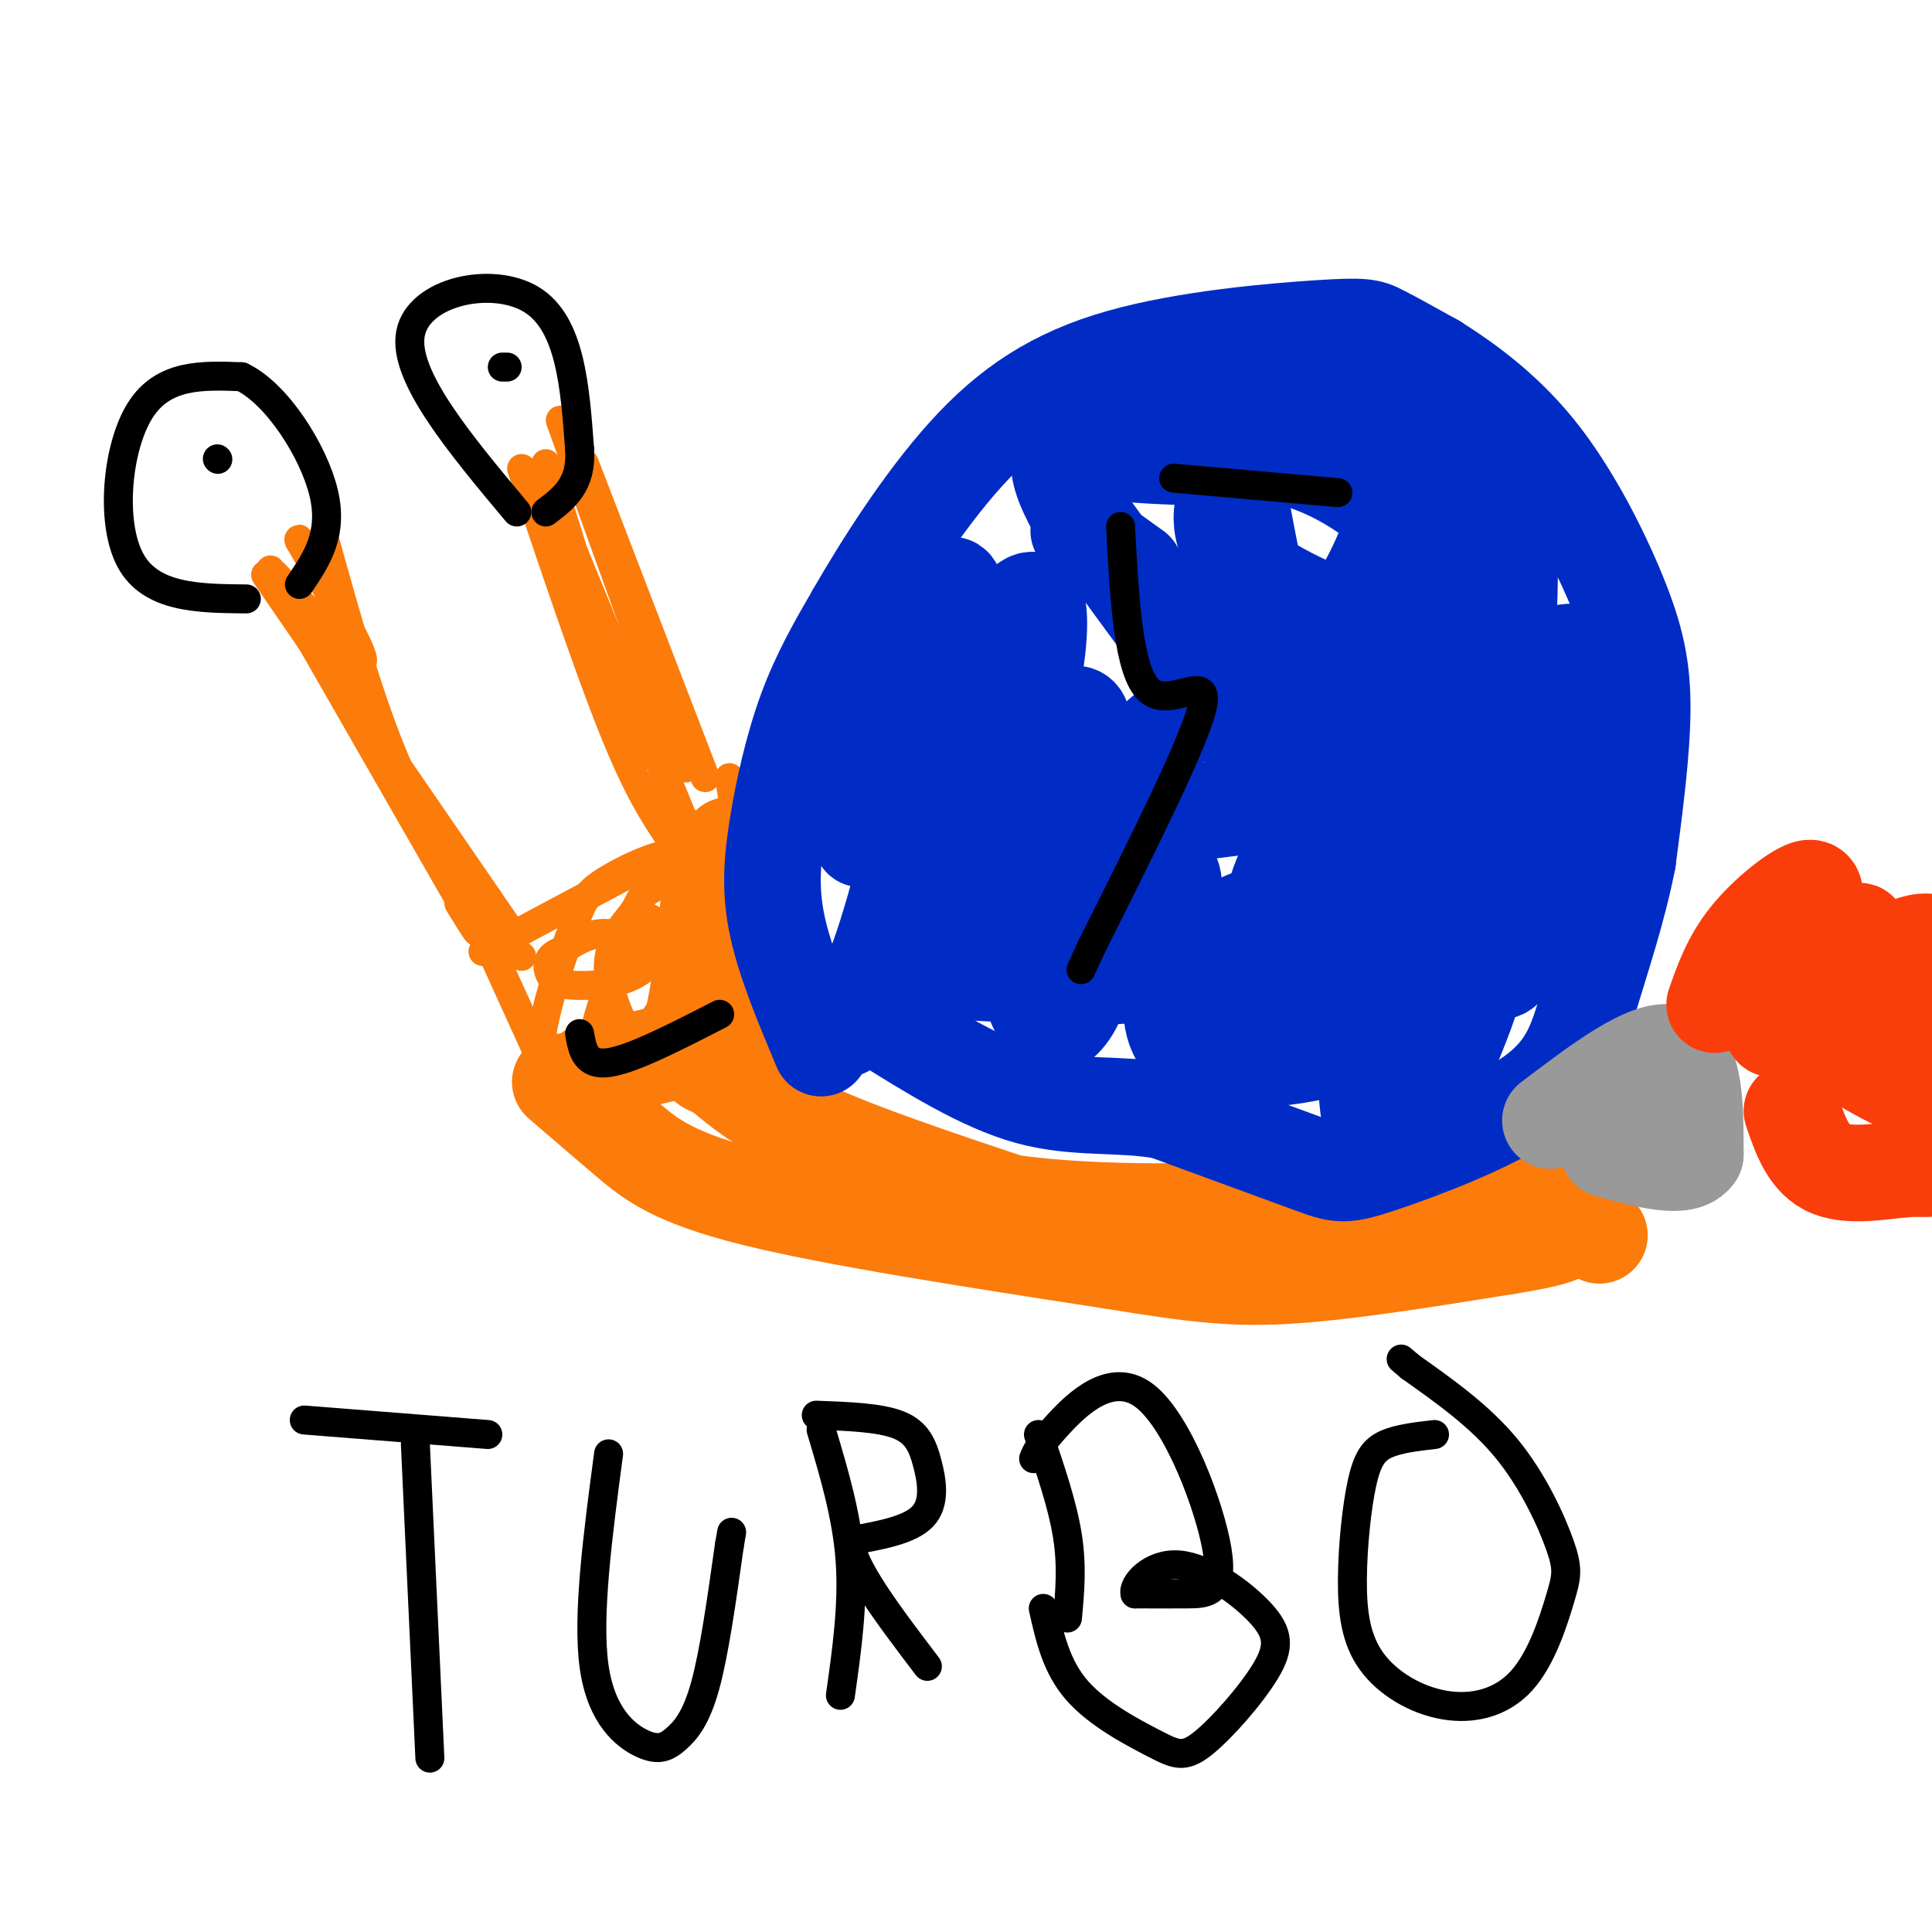 <svg viewBox='0 0 400 400' version='1.1' xmlns='http://www.w3.org/2000/svg' xmlns:xlink='http://www.w3.org/1999/xlink'><g fill='none' stroke='rgb(251,123,11)' stroke-width='6' stroke-linecap='round' stroke-linejoin='round'><path d='M56,118c0.000,0.000 39.000,68.000 39,68'/><path d='M95,186c6.500,11.500 3.250,6.250 0,1'/><path d='M55,119c0.000,0.000 46.000,67.000 46,67'/><path d='M101,186c7.667,11.167 3.833,5.583 0,0'/><path d='M67,111c4.750,17.083 9.500,34.167 15,47c5.500,12.833 11.750,21.417 18,30'/><path d='M100,188c4.333,6.667 6.167,8.333 8,10'/><path d='M57,119c8.583,9.583 17.167,19.167 18,18c0.833,-1.167 -6.083,-13.083 -13,-25'/><path d='M62,112c-1.000,-2.167 3.000,4.917 7,12'/><path d='M108,97c6.917,20.583 13.833,41.167 19,54c5.167,12.833 8.583,17.917 12,23'/><path d='M116,87c0.000,0.000 26.000,72.000 26,72'/><path d='M121,96c0.000,0.000 25.000,65.000 25,65'/><path d='M113,96c0.000,0.000 19.000,61.000 19,61'/><path d='M112,98c0.000,0.000 30.000,73.000 30,73'/><path d='M100,197c0.000,0.000 45.000,-24.000 45,-24'/><path d='M100,193c0.000,0.000 15.000,33.000 15,33'/><path d='M151,161c3.756,22.267 7.511,44.533 4,49c-3.511,4.467 -14.289,-8.867 -22,-14c-7.711,-5.133 -12.356,-2.067 -17,1'/><path d='M116,197c-3.224,1.164 -2.782,3.573 -2,5c0.782,1.427 1.906,1.872 5,2c3.094,0.128 8.158,-0.059 12,-2c3.842,-1.941 6.463,-5.634 9,-11c2.537,-5.366 4.990,-12.404 2,-14c-2.990,-1.596 -11.425,2.250 -16,5c-4.575,2.750 -5.291,4.403 -7,9c-1.709,4.597 -4.411,12.138 -6,19c-1.589,6.862 -2.065,13.046 1,16c3.065,2.954 9.671,2.680 16,0c6.329,-2.680 12.380,-7.766 15,-15c2.620,-7.234 1.810,-16.617 1,-26'/><path d='M146,185c-2.209,-4.433 -8.231,-2.514 -11,-1c-2.769,1.514 -2.284,2.625 -4,5c-1.716,2.375 -5.634,6.015 -5,13c0.634,6.985 5.819,17.316 9,12c3.181,-5.316 4.356,-26.277 5,-29c0.644,-2.723 0.755,12.794 -2,21c-2.755,8.206 -8.378,9.103 -14,10'/><path d='M124,216c-2.000,-0.333 0.000,-6.167 2,-12'/><path d='M126,204c1.778,-5.733 5.222,-14.067 8,-14c2.778,0.067 4.889,8.533 7,17'/><path d='M141,207c0.644,-6.378 -1.244,-30.822 0,-36c1.244,-5.178 5.622,8.911 10,23'/></g>
<g fill='none' stroke='rgb(251,123,11)' stroke-width='20' stroke-linecap='round' stroke-linejoin='round'><path d='M151,175c0.167,17.500 0.333,35.000 -1,42c-1.333,7.000 -4.167,3.500 -7,0'/><path d='M143,217c-4.667,0.833 -12.833,2.917 -21,5'/><path d='M148,221c4.917,4.167 9.833,8.333 20,13c10.167,4.667 25.583,9.833 41,15'/><path d='M209,249c18.422,2.689 43.978,1.911 58,1c14.022,-0.911 16.511,-1.956 19,-3'/><path d='M286,247c3.167,-0.500 1.583,-0.250 0,0'/><path d='M116,224c4.667,4.022 9.333,8.044 14,12c4.667,3.956 9.333,7.844 26,12c16.667,4.156 45.333,8.578 74,13'/><path d='M230,261c18.000,2.956 26.000,3.844 38,3c12.000,-0.844 28.000,-3.422 44,-6'/><path d='M312,258c9.333,-1.500 10.667,-2.250 12,-3'/><path d='M293,242c9.417,1.417 18.833,2.833 25,5c6.167,2.167 9.083,5.083 12,8'/><path d='M330,255c2.000,1.333 1.000,0.667 0,0'/></g>
<g fill='none' stroke='rgb(0,44,197)' stroke-width='20' stroke-linecap='round' stroke-linejoin='round'><path d='M170,217c-3.685,-8.786 -7.369,-17.571 -9,-25c-1.631,-7.429 -1.208,-13.500 0,-21c1.208,-7.500 3.202,-16.429 6,-24c2.798,-7.571 6.399,-13.786 10,-20'/><path d='M177,127c5.434,-9.451 14.020,-23.079 23,-33c8.980,-9.921 18.356,-16.133 32,-20c13.644,-3.867 31.558,-5.387 41,-6c9.442,-0.613 10.412,-0.318 13,1c2.588,1.318 6.794,3.659 11,6'/><path d='M297,75c5.517,3.470 13.809,9.147 21,18c7.191,8.853 13.282,20.884 17,30c3.718,9.116 5.062,15.319 5,24c-0.062,8.681 -1.531,19.841 -3,31'/><path d='M337,178c-2.013,10.368 -5.545,20.789 -8,29c-2.455,8.211 -3.833,14.211 -12,20c-8.167,5.789 -23.122,11.366 -31,14c-7.878,2.634 -8.679,2.324 -15,0c-6.321,-2.324 -18.160,-6.662 -30,-11'/><path d='M241,230c-9.511,-1.667 -18.289,-0.333 -28,-3c-9.711,-2.667 -20.356,-9.333 -31,-16'/><path d='M175,213c3.189,-5.539 6.377,-11.077 11,-28c4.623,-16.923 10.680,-45.230 11,-55c0.320,-9.770 -5.097,-1.005 -9,9c-3.903,10.005 -6.291,21.248 -8,28c-1.709,6.752 -2.740,9.014 0,4c2.740,-5.014 9.250,-17.303 13,-26c3.750,-8.697 4.740,-13.803 5,-18c0.260,-4.197 -0.212,-7.485 -2,-5c-1.788,2.485 -4.894,10.742 -8,19'/><path d='M188,141c-1.367,7.809 -0.784,17.832 0,24c0.784,6.168 1.771,8.481 6,6c4.229,-2.481 11.702,-9.757 16,-19c4.298,-9.243 5.423,-20.455 5,-25c-0.423,-4.545 -2.394,-2.424 -4,-1c-1.606,1.424 -2.847,2.149 -6,6c-3.153,3.851 -8.216,10.826 -11,20c-2.784,9.174 -3.287,20.545 -1,26c2.287,5.455 7.363,4.992 11,4c3.637,-0.992 5.834,-2.515 8,-4c2.166,-1.485 4.302,-2.934 7,-9c2.698,-6.066 5.957,-16.748 5,-20c-0.957,-3.252 -6.131,0.928 -9,4c-2.869,3.072 -3.435,5.036 -4,7'/><path d='M211,160c-1.032,6.671 -1.613,19.848 -1,29c0.613,9.152 2.419,14.277 4,18c1.581,3.723 2.938,6.043 5,5c2.062,-1.043 4.828,-5.448 5,-10c0.172,-4.552 -2.252,-9.251 -3,-12c-0.748,-2.749 0.178,-3.548 -2,-4c-2.178,-0.452 -7.461,-0.558 -10,0c-2.539,0.558 -2.335,1.778 -2,4c0.335,2.222 0.801,5.445 6,7c5.199,1.555 15.132,1.443 20,1c4.868,-0.443 4.672,-1.215 6,-4c1.328,-2.785 4.181,-7.581 4,-11c-0.181,-3.419 -3.395,-5.459 -6,-7c-2.605,-1.541 -4.601,-2.583 -7,-1c-2.399,1.583 -5.199,5.792 -8,10'/><path d='M222,185c-1.354,2.600 -0.740,4.099 1,7c1.740,2.901 4.606,7.204 11,9c6.394,1.796 16.316,1.087 24,-2c7.684,-3.087 13.131,-8.550 16,-16c2.869,-7.450 3.161,-16.886 1,-17c-2.161,-0.114 -6.774,9.095 -9,14c-2.226,4.905 -2.066,5.507 -1,10c1.066,4.493 3.036,12.878 6,17c2.964,4.122 6.922,3.980 11,-2c4.078,-5.980 8.275,-17.799 10,-23c1.725,-5.201 0.976,-3.783 -1,-5c-1.976,-1.217 -5.179,-5.068 -8,-5c-2.821,0.068 -5.259,4.057 -7,6c-1.741,1.943 -2.783,1.841 -2,5c0.783,3.159 3.392,9.580 6,16'/><path d='M280,199c3.291,3.037 8.517,2.631 9,1c0.483,-1.631 -3.779,-4.487 -9,-7c-5.221,-2.513 -11.401,-4.682 -17,-4c-5.599,0.682 -10.615,4.217 -14,7c-3.385,2.783 -5.138,4.816 -6,9c-0.862,4.184 -0.834,10.519 5,13c5.834,2.481 17.474,1.106 23,0c5.526,-1.106 4.937,-1.944 4,-5c-0.937,-3.056 -2.221,-8.330 -5,-11c-2.779,-2.670 -7.054,-2.736 -10,-1c-2.946,1.736 -4.562,5.275 -5,8c-0.438,2.725 0.304,4.636 4,6c3.696,1.364 10.348,2.182 17,3'/><path d='M276,218c5.858,-2.897 12.004,-11.638 13,-15c0.996,-3.362 -3.157,-1.344 -5,4c-1.843,5.344 -1.376,14.012 -1,19c0.376,4.988 0.662,6.294 2,7c1.338,0.706 3.728,0.812 5,1c1.272,0.188 1.428,0.459 4,-4c2.572,-4.459 7.562,-13.648 12,-28c4.438,-14.352 8.324,-33.868 8,-32c-0.324,1.868 -4.856,25.118 -4,30c0.856,4.882 7.102,-8.605 10,-17c2.898,-8.395 2.449,-11.697 2,-15'/><path d='M322,168c0.312,-4.619 0.093,-8.667 -2,-7c-2.093,1.667 -6.061,9.049 -6,12c0.061,2.951 4.152,1.470 7,0c2.848,-1.470 4.452,-2.929 6,-8c1.548,-5.071 3.040,-13.753 3,-20c-0.040,-6.247 -1.613,-10.060 -5,-10c-3.387,0.060 -8.587,3.993 -12,6c-3.413,2.007 -5.040,2.089 -6,14c-0.960,11.911 -1.255,35.650 1,42c2.255,6.350 7.058,-4.690 8,-20c0.942,-15.310 -1.977,-34.891 -4,-45c-2.023,-10.109 -3.149,-10.745 -7,-8c-3.851,2.745 -10.425,8.873 -17,15'/><path d='M288,139c-5.562,7.949 -10.968,20.323 -14,31c-3.032,10.677 -3.689,19.659 -3,22c0.689,2.341 2.726,-1.958 3,-7c0.274,-5.042 -1.215,-10.827 -4,-14c-2.785,-3.173 -6.868,-3.734 -9,-4c-2.132,-0.266 -2.314,-0.236 -12,1c-9.686,1.236 -28.877,3.679 -28,10c0.877,6.321 21.822,16.520 21,21c-0.822,4.480 -23.411,3.240 -46,2'/><path d='M196,201c5.244,-13.333 41.356,-47.667 57,-59c15.644,-11.333 10.822,0.333 6,12'/><path d='M259,154c-5.167,-6.333 -21.083,-28.167 -37,-50'/><path d='M222,104c-5.667,-10.667 -1.333,-12.333 3,-14'/><path d='M225,90c-0.911,-1.600 -4.689,1.400 2,3c6.689,1.600 23.844,1.800 41,2'/><path d='M268,95c11.333,3.167 19.167,10.083 27,17'/><path d='M295,112c0.022,11.489 -13.422,31.711 -22,32c-8.578,0.289 -12.289,-19.356 -16,-39'/><path d='M257,105c-3.911,-4.689 -5.689,3.089 -2,9c3.689,5.911 12.844,9.956 22,14'/><path d='M277,128c6.500,-3.500 11.750,-19.250 17,-35'/><path d='M294,93c-3.333,-7.333 -20.167,-8.167 -37,-9'/><path d='M257,84c-3.108,-2.024 7.620,-2.584 4,-1c-3.620,1.584 -21.590,5.311 -21,7c0.590,1.689 19.740,1.340 33,3c13.260,1.660 20.630,5.330 28,9'/><path d='M301,102c6.830,2.144 9.906,3.005 11,9c1.094,5.995 0.208,17.126 0,23c-0.208,5.874 0.264,6.492 -4,10c-4.264,3.508 -13.263,9.906 -15,15c-1.737,5.094 3.790,8.884 -6,1c-9.790,-7.884 -34.895,-27.442 -60,-47'/><path d='M227,113c-8.667,-7.000 -0.333,-1.000 8,5'/></g>
<g fill='none' stroke='rgb(153,153,153)' stroke-width='20' stroke-linecap='round' stroke-linejoin='round'><path d='M321,232c10.000,-7.583 20.000,-15.167 25,-14c5.000,1.167 5.000,11.083 5,21'/><path d='M351,239c-2.167,3.333 -10.083,1.167 -18,-1'/></g>
<g fill='none' stroke='rgb(249,61,11)' stroke-width='20' stroke-linecap='round' stroke-linejoin='round'><path d='M355,208c1.644,-4.689 3.289,-9.378 7,-14c3.711,-4.622 9.489,-9.178 12,-10c2.511,-0.822 1.756,2.089 1,5'/><path d='M375,189c0.907,2.397 2.676,5.890 5,6c2.324,0.110 5.203,-3.163 5,-2c-0.203,1.163 -3.486,6.761 -4,9c-0.514,2.239 1.743,1.120 4,0'/><path d='M385,202c3.236,-2.071 9.326,-7.248 14,-7c4.674,0.248 7.933,5.922 4,10c-3.933,4.078 -15.059,6.559 -19,9c-3.941,2.441 -0.697,4.840 3,7c3.697,2.160 7.849,4.080 12,6'/><path d='M399,227c2.443,3.789 2.552,10.263 2,13c-0.552,2.737 -1.764,1.737 -6,2c-4.236,0.263 -11.496,1.789 -16,0c-4.504,-1.789 -6.252,-6.895 -8,-12'/><path d='M369,210c-1.000,1.417 -2.000,2.833 -2,3c0.000,0.167 1.000,-0.917 2,-2'/></g>
<g fill='none' stroke='rgb(0,0,0)' stroke-width='6' stroke-linecap='round' stroke-linejoin='round'><path d='M51,124c-9.889,-0.089 -19.778,-0.178 -24,-8c-4.222,-7.822 -2.778,-23.378 2,-31c4.778,-7.622 12.889,-7.311 21,-7'/><path d='M50,78c7.267,3.400 14.933,15.400 17,24c2.067,8.600 -1.467,13.800 -5,19'/><path d='M107,106c-11.844,-14.156 -23.689,-28.311 -22,-37c1.689,-8.689 16.911,-11.911 25,-7c8.089,4.911 9.044,17.956 10,31'/><path d='M120,93c0.500,7.333 -3.250,10.167 -7,13'/><path d='M86,299c0.000,0.000 3.000,65.000 3,65'/><path d='M63,294c0.000,0.000 38.000,3.000 38,3'/><path d='M126,301c-2.228,16.796 -4.456,33.592 -3,44c1.456,10.408 6.596,14.429 10,16c3.404,1.571 5.070,0.692 7,-1c1.930,-1.692 4.123,-4.198 6,-11c1.877,-6.802 3.439,-17.901 5,-29'/><path d='M151,320c0.833,-4.833 0.417,-2.417 0,0'/><path d='M170,296c2.667,8.917 5.333,17.833 6,27c0.667,9.167 -0.667,18.583 -2,28'/><path d='M169,293c6.565,0.238 13.131,0.476 17,2c3.869,1.524 5.042,4.333 6,8c0.958,3.667 1.702,8.190 -1,11c-2.702,2.810 -8.851,3.905 -15,5'/><path d='M176,319c0.167,5.167 8.083,15.583 16,26'/><path d='M215,297c2.500,7.333 5.000,14.667 6,21c1.000,6.333 0.500,11.667 0,17'/><path d='M214,302c0.560,-1.381 1.120,-2.762 5,-7c3.880,-4.238 11.081,-11.332 18,-6c6.919,5.332 13.555,23.089 15,32c1.445,8.911 -2.301,8.974 -6,9c-3.699,0.026 -7.349,0.013 -11,0'/><path d='M235,330c-0.629,-1.834 3.298,-6.418 9,-6c5.702,0.418 13.180,5.839 17,10c3.820,4.161 3.982,7.062 1,12c-2.982,4.938 -9.109,11.911 -13,15c-3.891,3.089 -5.548,2.293 -10,0c-4.452,-2.293 -11.701,-6.084 -16,-11c-4.299,-4.916 -5.650,-10.958 -7,-17'/><path d='M297,297c-3.729,0.428 -7.458,0.856 -10,2c-2.542,1.144 -3.897,3.003 -5,8c-1.103,4.997 -1.953,13.131 -2,20c-0.047,6.869 0.708,12.472 4,17c3.292,4.528 9.119,7.982 15,9c5.881,1.018 11.816,-0.401 16,-5c4.184,-4.599 6.616,-12.377 8,-17c1.384,-4.623 1.719,-6.091 0,-11c-1.719,-4.909 -5.491,-13.260 -11,-20c-5.509,-6.740 -12.754,-11.870 -20,-17'/><path d='M292,283c-3.333,-2.833 -1.667,-1.417 0,0'/><path d='M45,95c0.000,0.000 0.100,0.100 0.1,0.1'/><path d='M104,76c0.000,0.000 1.000,0.000 1,0'/><path d='M120,214c0.583,3.333 1.167,6.667 6,6c4.833,-0.667 13.917,-5.333 23,-10'/><path d='M232,109c0.800,15.133 1.600,30.267 6,34c4.400,3.733 12.400,-3.933 11,3c-1.400,6.933 -12.200,28.467 -23,50'/><path d='M226,196c-3.833,8.333 -1.917,4.167 0,0'/><path d='M243,99c0.000,0.000 34.000,3.000 34,3'/></g>
</svg>